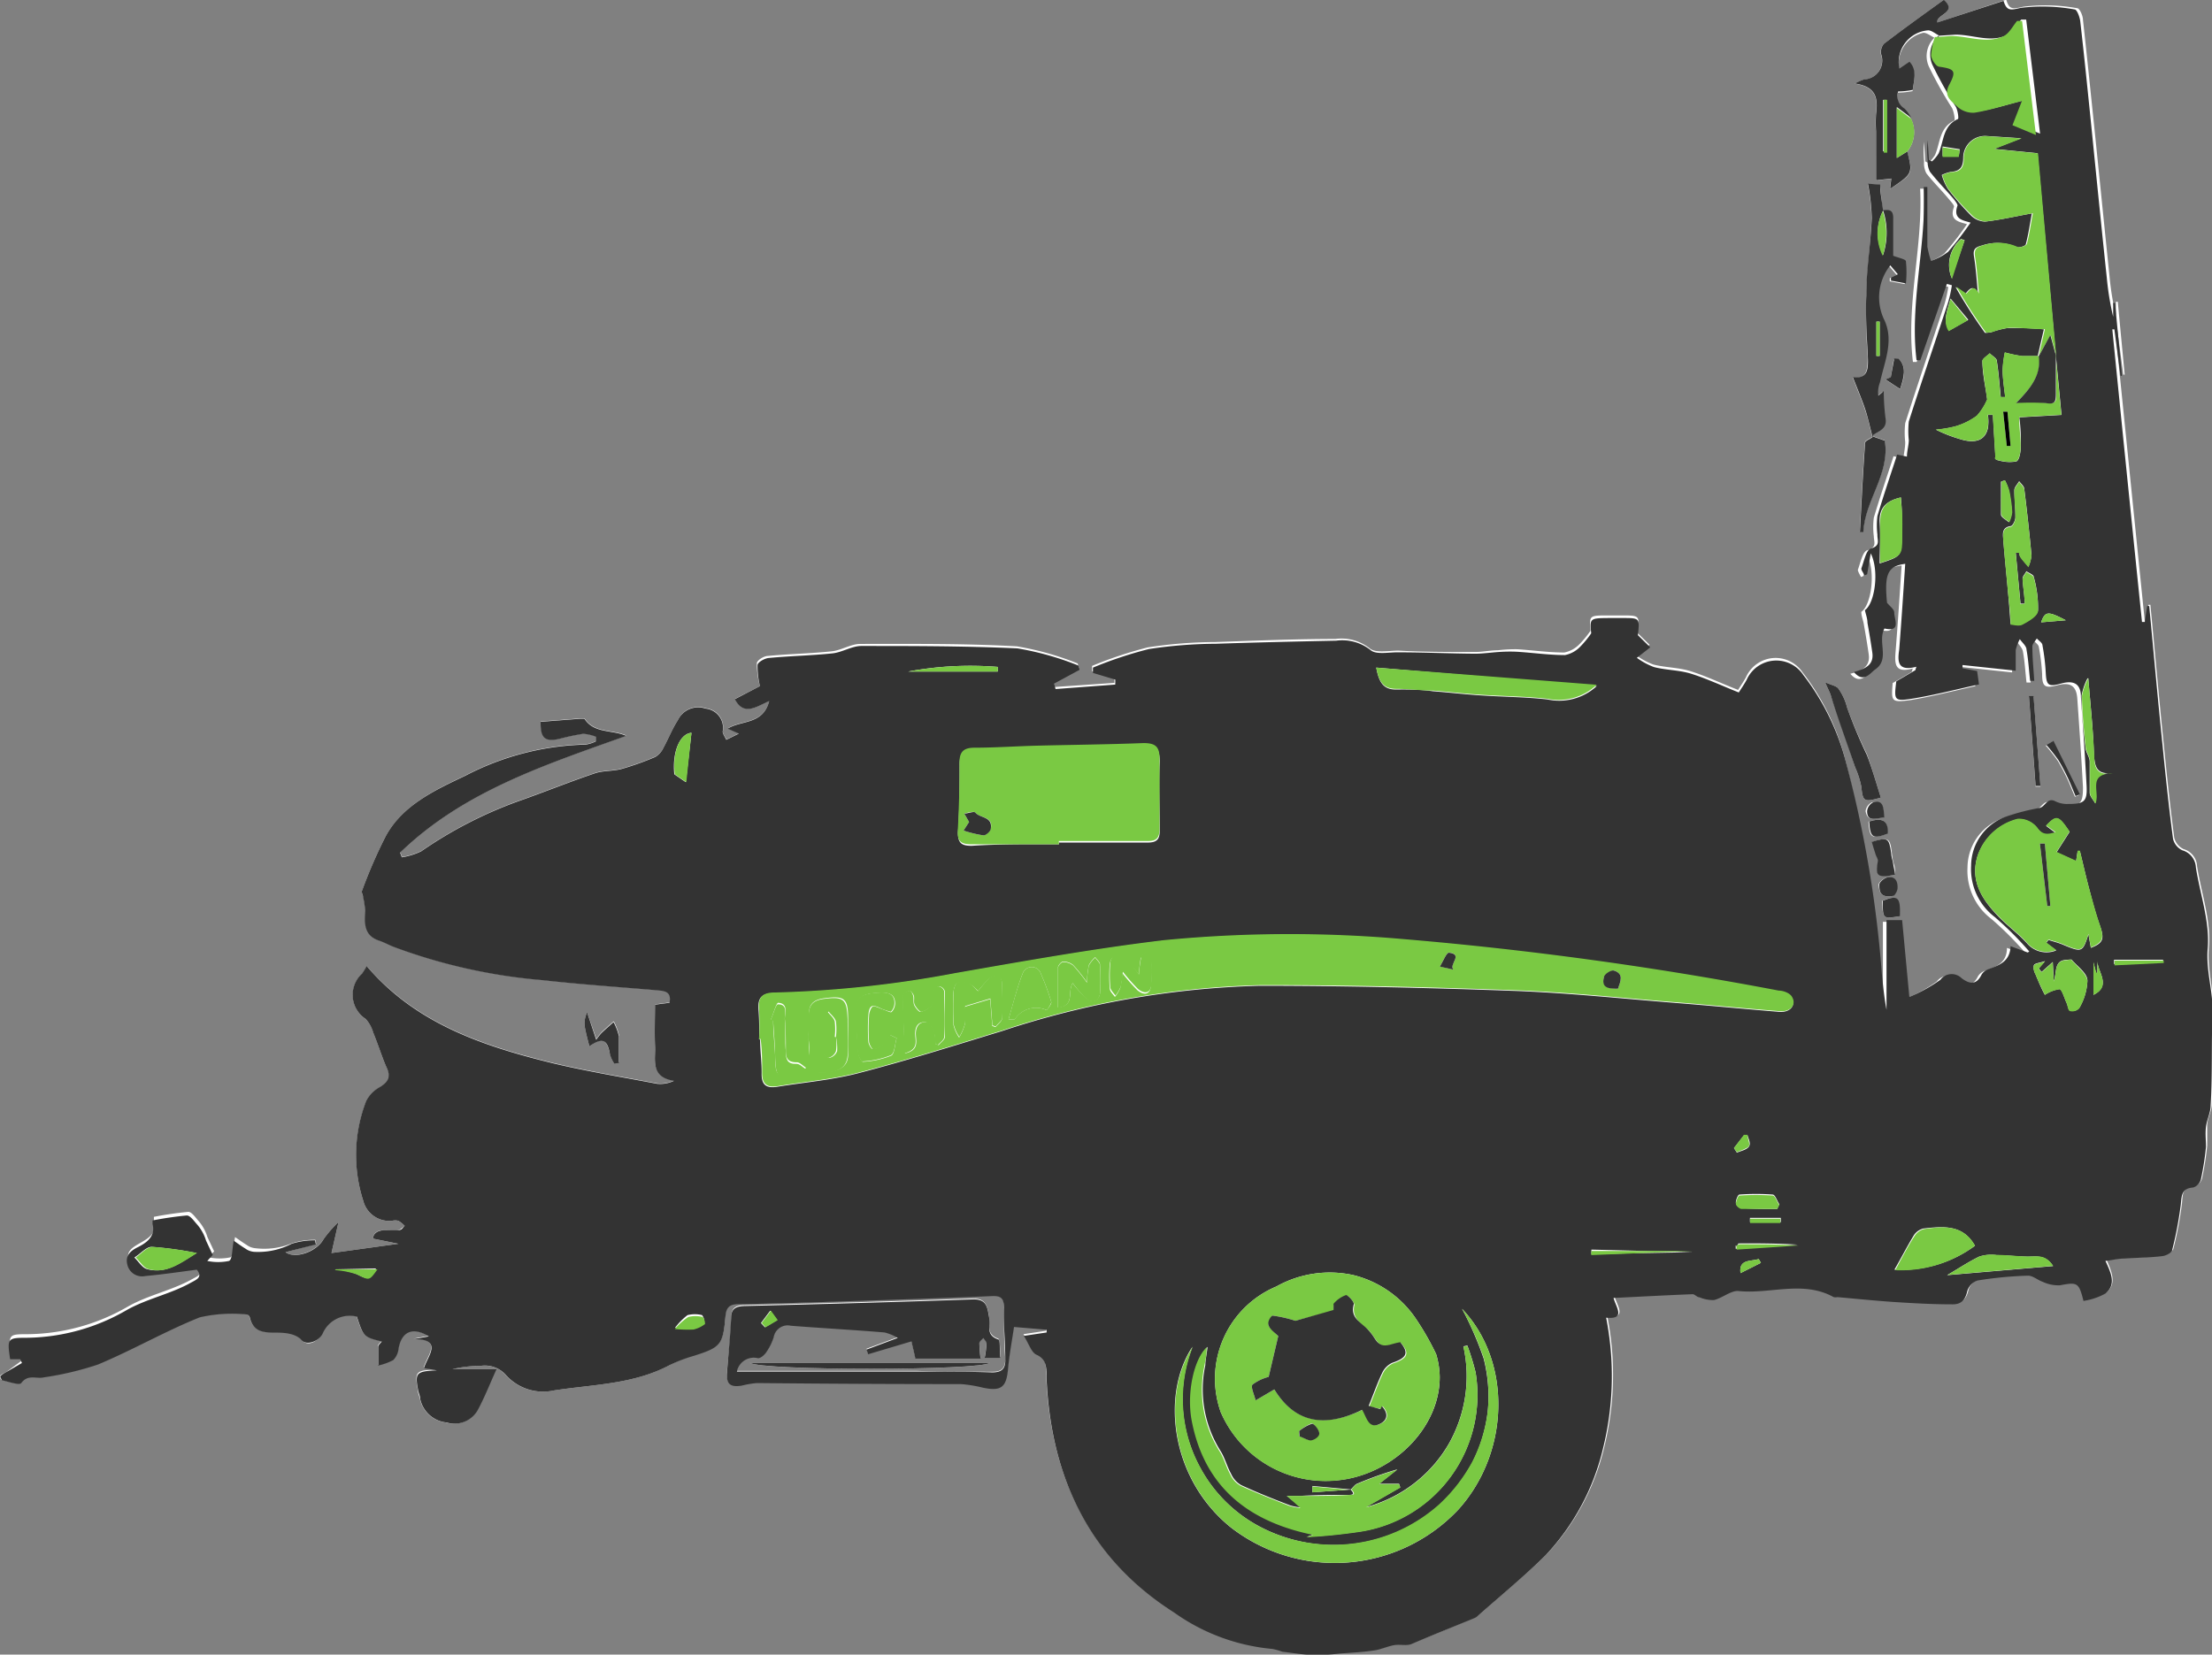 <svg xmlns="http://www.w3.org/2000/svg" viewBox="0 0 128.92 96.46"><rect x="0" y="0" width="128.92" height="96.46" fill="#808080" stroke="none"/><defs><style>.cls-1{fill:#fff;}.cls-2{fill:#333;}.cls-3{fill:#7ac943;}</style></defs><g id="Ebene_2" data-name="Ebene 2"><g id="Text"><path class="cls-1" d="M109.73,12.3v0l-.16-1.52-.71-.05a12.37,12.37,0,0,1,.22,2c-.06,1.5-.27,3-.32,4.51,0,1.18,0,2.37.09,3.55,0,.7,0,1.33-.87,1.22.25.65.51,1.26.72,1.88s.28,1.05.42,1.58c-.15.11-.43.21-.43.33-.12,1.73-.21,3.47-.3,5.2l.2,0c.08-1.86,1.57-3.38,1.25-5.33l-.74-.26c.33-.27.84-.38.72-1a12.82,12.82,0,0,1-.1-1.57l-.32.27a1.61,1.61,0,0,1,.1-.78c.28-1.2.82-2.4.26-3.62a3,3,0,0,1,.34-3.2l.44.52-.4.19v.18l.87.16a6.2,6.2,0,0,0,0-1.29c0-.12-.41-.19-.74-.32,0-.62,0-1.38,0-2.13C110.34,12.35,110.13,12.24,109.73,12.3Zm3.08-10.16a1.48,1.48,0,0,0-.39,1.74,24,24,0,0,0,1.35,2.42c.11.22.19.7.13.73-.88.41-.82,1.32-1.12,2a2.17,2.17,0,0,1-.39.47l-.18-.09-.07-1.14a5.45,5.45,0,0,0,0,1.14,1.28,1.28,0,0,0,.13.69c.42.54.9,1,1.34,1.54.11.13.31.34.27.43-.3.82.37.87.76,1a19.52,19.52,0,0,1-1.31,1.7,3.47,3.47,0,0,1-1,.53,6.31,6.31,0,0,1-.21-.83c0-.45,0-.91,0-1.37V11h-.21c.17,3.38-.83,6.71-.42,10.1l.22,0,1.55-4.45.29.08a7.6,7.6,0,0,1-.22,1c-.76,2.32-1.55,4.62-2.29,6.94a5.08,5.08,0,0,0,0,1.1c0,.32-.07.63-.11.95l-.57-.12c-.38,1.17-.79,2.37-1.15,3.58a4.38,4.38,0,0,0,0,1.09c0,.3.21.64-.38.81-.27.07-.4.73-.55,1.14,0,.1.11.27.18.42l.15-.06.21-1.22c.51,1,.24,2.92-.34,3.31,0,.24.11.49.15.74.1.57.2,1.15.28,1.72.12.79-.49,1-1.07,1.15.57.67.94.06,1.25-.16.86-.59.11-1.6.53-2.38,1,.22.6-.51.57-.94,0-.19-.27-.37-.42-.56-.17-1.72,0-2.13,1.06-2.27-.11,1.68-.22,3.35-.35,5-.06.7-.07,1.31,1,1l-.06.2-1.11.65c-.09,1.08-.08,1.14,1,1,1.32-.22,2.62-.56,3.82-.82l-.11-.78-.85-.16,0-.19,3.1.33c0-.36,0-.78,0-1.2a2.62,2.62,0,0,1,.24-.64c.14.21.35.4.39.62.11.6.14,1.21.21,1.81l.24,0c0-.67-.1-1.34-.11-2,0-.16.17-.32.26-.47.11.13.31.25.33.41a12,12,0,0,1,.19,1.58c0,.73.17.83.89.64s1.11,0,1.16.79c.12,1.72.24,3.44.33,5.16,0,.92-.13,1.09-1.07,1.07a1.56,1.56,0,0,1-.74-.15c-.48-.26-.59.3-.92.38a12.84,12.84,0,0,0-2,.52,3.06,3.06,0,0,0-2,2.85,3.52,3.52,0,0,0,1.39,3,19.56,19.56,0,0,1,2,2l-.09.06-1-.37c0,.9-.66,1.11-1.29,1.34a.75.75,0,0,0-.4.32c-.3.6-.68.57-1.16.21a.82.82,0,0,0-1.24.09,9,9,0,0,1-1.81,1l-.42-4.48h-.91v5.12c-.13-.69-.2-1.38-.27-2.08A67.66,67.66,0,0,0,107.47,44a14.09,14.09,0,0,0-2.41-4.8,1.89,1.89,0,0,0-3.3.28c-.14.26-.31.5-.46.74-1-.39-1.87-.81-2.8-1.1-.69-.21-1.44-.2-2.14-.38a4.08,4.08,0,0,1-1-.54l.78-.61-.72-.71c.16-1,.14-1-.89-1h-.83c-1.07,0-1.08,0-1,.89a5.84,5.84,0,0,1-.65.79,1.68,1.68,0,0,1-.88.48c-.91,0-1.82-.13-2.73-.19a8.71,8.71,0,0,0-1.14.06c-.46,0-.93.11-1.4.1-1.47,0-2.93,0-4.4-.08-.57,0-1.33.16-1.67-.13a2.65,2.65,0,0,0-2-.55c-2.33,0-4.66.1-7,.18a26.94,26.94,0,0,0-3.93.31,23.8,23.8,0,0,0-3.25,1.08l0,.31,1.3.39,0,.29-3.47.24-.08-.32,1.48-.8-.07-.25a17,17,0,0,0-3.55-1c-3-.17-6.08-.14-9.12-.14-.55,0-1.1.37-1.66.43-1.24.13-2.48.15-3.72.27-.24,0-.63.25-.65.42A5.17,5.17,0,0,0,44.29,40l-1.45.74c.52,1,1.24.46,2,.11-.36,1.39-1.6,1.1-2.42,1.61l.65.29-.73.36c-.07-.16-.23-.34-.21-.48a1.13,1.13,0,0,0-1-1.34,1.31,1.31,0,0,0-1.61.67c-.33.51-.55,1.08-.84,1.61a1.22,1.22,0,0,1-.48.54,16.56,16.56,0,0,1-2,.71c-.5.13-1.06.08-1.54.25-1.48.5-2.93,1.09-4.41,1.61a24.53,24.53,0,0,0-5.69,2.93,4,4,0,0,1-1.13.35l-.1-.27c3.68-3.57,8.43-5.11,13.18-6.81-.85-.37-1.88-.13-2.44-1,0,0-.14,0-.22,0l-2.33.18c0,.95.25,1.18,1.07,1a14.17,14.17,0,0,1,1.41-.3,2.48,2.48,0,0,1,.74.17l0,.27a2,2,0,0,1-.6.19,15.93,15.93,0,0,0-7,1.81c-1.77.84-3.61,1.7-4.64,3.51a28.61,28.61,0,0,0-1.39,3.2c0,.1,0,.24.06.36a4.77,4.77,0,0,1,.12.82c0,.74-.07,1.44.82,1.73.29.1.56.25.84.36a32.55,32.55,0,0,0,8.66,1.94c2.22.25,4.45.4,6.67.59.44,0,.88,0,.75.73l-.84.11c0,.81,0,1.59,0,2.36s-.31,1.86,1.1,2.08a1.83,1.83,0,0,1-1,.17c-2-.38-4-.71-6-1.18-4.1-1-8-2.29-10.91-5.65a4.5,4.5,0,0,1-.27.44,1.68,1.68,0,0,0,.22,2.65,2,2,0,0,1,.43.78c.28.68.48,1.39.79,2.06s.09.82-.38,1.11a1.93,1.93,0,0,0-.82.83A8.71,8.71,0,0,0,21.17,70a1.57,1.57,0,0,0,1.68,1.17.76.76,0,0,1,.37,0,1.74,1.74,0,0,1,.37.3c-.13.09-.26.23-.4.25s-.56,0-.83,0c-.44,0-.63.26-.62.49l1.48.3-3.9.54.41-1.81a7,7,0,0,0-.87,1c-.42.72-1.68,1.17-2.22.76l1.79-.48-.05-.24a4.26,4.26,0,0,0-1.36.2,4.24,4.24,0,0,1-2.13.29,1,1,0,0,1-.51-.19c-.23-.14-.46-.31-.68-.46-.1.53-.07,1.08-.27,1.18a3.08,3.08,0,0,1-1.27,0l.32-.35-.39-.83a2.59,2.59,0,0,0-.57-1c-.16-.19-.37-.48-.55-.47a20.43,20.43,0,0,0-2,.29s0,.14,0,.21c.21.78-.36,1.06-.88,1.36s-.72.51-.59,1a.88.88,0,0,0,1.05.67c1-.09,2-.24,3-.37.38.46-.05.59-.42.8-1.16.63-2.47.89-3.64,1.54a11.86,11.86,0,0,1-5.82,1.63c-1.18,0-1.2,0-1,1.25h.59l.1.22L.35,80A1.2,1.2,0,0,0,0,80.2s0,.23.1.24c.38.08,1,.31,1.12.16.39-.53.88-.23,1.31-.33a18.2,18.2,0,0,0,3.16-.75c2-.84,3.91-2,5.93-2.75a8.45,8.45,0,0,1,2.73-.17c.06,0,.17.11.19.19.22.84.85.89,1.56.87.5,0,1-.08,1.43.42s1,.1,1.25-.35a1.71,1.71,0,0,1,2-1c.39,1.18.39,1.18,1.45,1.45-.08.11-.21.21-.21.31,0,.36,0,.73,0,1.09a3.4,3.4,0,0,0,.88-.32,1.11,1.11,0,0,0,.31-.66c.17-1,.82-1.3,1.76-.72l-.87.16c1.74,0,.79,1,.59,1.69l.75.13c-1.22,0-1.28.12-1.09,1.16,0,.17.08.34.12.51A1.75,1.75,0,0,0,26,82.93a1.55,1.55,0,0,0,1.79-.7c.4-.73.7-1.51,1.11-2.41H26.35A7,7,0,0,1,28,79.63a1.64,1.64,0,0,1,1.44.49,2.91,2.91,0,0,0,2.84.94c2.27-.35,4.6-.35,6.71-1.46A8.62,8.62,0,0,1,40.45,79c1.54-.49,1.69-.64,1.83-2.27,0-.5.18-.73.78-.74,2.84,0,5.68-.15,8.52-.24,2.08-.07,4.16-.14,6.24-.23.51,0,.7.12.69.68,0,1,0,2,.08,3,0,.54-.19.78-.76.77-1.47,0-2.95,0-4.42-.05H42.94a1,1,0,0,1,1.22-.78c.15,0,.39-.19.5-.36a3.27,3.27,0,0,0,.43-.88.82.82,0,0,1,1-.65c1.82.14,3.64.24,5.45.39a2.69,2.69,0,0,1,.77.32l-1.81.67.1.27,2.52-.75.23,1h3.8a7.7,7.7,0,0,1-.07-.89c0-.11.15-.21.23-.31.07.11.19.22.19.33a6.54,6.54,0,0,1-.11.83h.9c0-.42,0-1-.11-1.07-.76-.27-.45-.87-.54-1.34s-.14-1-.9-1c-4.46.16-8.92.28-13.37.39-.49,0-.74.16-.76.7,0,1.06-.16,2.12-.24,3.18-.05.66.19.87.86.76a5.52,5.52,0,0,1,.89-.15q5.94,0,11.88.06a7.88,7.88,0,0,1,1.27.16c1.06.22,1.36,0,1.46-1.08.07-.8.22-1.59.35-2.46l1.9.16v.16l-1.33.2c.29.45.43,1,.74,1.1.61.29.56.75.58,1.25.22,5.8,2.4,10.59,7.43,13.77a11.67,11.67,0,0,0,5.83,2.16,4,4,0,0,1,.57.16c.64.08,1.28.16,1.92.19a11.27,11.27,0,0,0,1.42-.08c.67,0,1.34-.08,2-.18.4,0,.78-.24,1.18-.31s.67,0,1-.06c1.25-.48,2.48-1,3.71-1.53a.8.8,0,0,0,.19-.13c1.32-1.17,2.69-2.29,3.94-3.53a13.67,13.67,0,0,0,3.34-6.23,17.57,17.57,0,0,0,.18-7.61c1.15.11.59-.58.43-1.15,1.57-.08,3.08-.16,4.6-.22.13,0,.26.14.41.18a2,2,0,0,0,.85.16c.48-.12,1-.58,1.38-.53,1.86.21,3.79-.66,5.59.36a.51.51,0,0,0,.22,0c1.13.1,2.26.22,3.39.29s2.18.08,3.26.13c.56,0,.8-.24.92-.78a.94.94,0,0,1,.6-.61,22.18,22.18,0,0,1,2.93-.28c.28,0,.57.26.87.36a2.13,2.13,0,0,0,1,.2c1-.19,1.1-.17,1.37.91a3.79,3.79,0,0,0,1.28-.43c.61-.53.28-1.21,0-1.9.43,0,.77-.11,1.11-.14.74,0,1.47,0,2.2-.14.21,0,.54-.2.58-.36a21.55,21.55,0,0,0,.5-2.64c.05-.52,0-.95.72-1a.67.67,0,0,0,.45-.46,16.9,16.9,0,0,0,.3-1.91c0-.39,0-.79,0-1.18s.26-.81.27-1.22c.06-1.8,0-3.61.11-5.41,0-1.26-.39-2.44-.28-3.76.13-1.54-.44-3.14-.69-4.72a1.09,1.09,0,0,0-.79-1,1,1,0,0,1-.54-.66c-.24-1.81-.43-3.62-.61-5.44-.28-2.71-.52-5.43-.78-8.14h-.12l-.14.93h-.07q-.87-8.54-1.73-17.06h.12l.36,2.71h.08c-.13-1.41-.27-2.83-.4-4.25h-.11l0,.81a16.37,16.37,0,0,1-.37-2.26c-.31-3-.61-6-.91-8.92-.21-2-.41-4-.64-6.06,0-.24-.19-.67-.33-.68a10.38,10.38,0,0,0-3.14-.09c-.59.13-.83.21-1-.41L112.9,1.32c-.1-.47,1.22-.57.38-1.32-1.18.85-2.35,1.69-3.5,2.57a.74.74,0,0,0-.15.61,1.1,1.1,0,0,1-1,1.46,3.36,3.36,0,0,0-.54.24c1.31.18,1.35.93,1.24,1.78a8.11,8.11,0,0,0,0,1v2.86l.89-.1-.07.6c1.35-.89,1.35-.89,1-2.18a1.78,1.78,0,0,0,.23-1.9,2.41,2.41,0,0,0-.39-.54.85.85,0,0,1-.37-1,4.35,4.35,0,0,0,.85-.09c.06-.54.28-1.13-.19-1.64l-.59.4a1.86,1.86,0,0,1,1.41-2.16c.21,0,.45.2.68.31ZM43.7,79.45c.74.47,13.41.46,14,0ZM109.62,46.5c-.27-.85-.51-1.71-.82-2.55a28.24,28.24,0,0,1-1.15-2.71,3.28,3.28,0,0,0-.5-1.09c-.12-.17-.42-.21-.78-.38.17.4.26.56.32.73.48,1.41,1,2.82,1.43,4.23a5.21,5.21,0,0,1,.36,1.12C108.57,46.73,108.62,46.78,109.62,46.5ZM34.35,61c.76-.55,1-.43,1.2.45a1.83,1.83,0,0,0,.25.53l.28-.06c0-.52,0-1,0-1.56a3.28,3.28,0,0,0-.31-.82c-.24.21-.48.42-.71.64a3.44,3.44,0,0,0-.3.39L34.21,59C34,59.64,34,59.64,34.35,61ZM110.45,51c0-.23,0-.43-.07-.63s-.09-.43-.12-.65c-.1-.87-.19-.93-1.13-.64.07.25.15.5.23.75s.15.25.13.34C109.28,51,109.39,51.15,110.45,51Zm8.19-5.14.28,0c-.13-1.75-.27-3.5-.4-5.24l-.27,0Zm-8-24.9-.27,0L110.2,22l-.31.13.85.56C111,22,111.13,21.42,110.67,20.92Zm9,22.27-.41.24a10,10,0,0,1,.71.9,12.12,12.12,0,0,1,.59,1.13c.14.32.27.64.4.95l.25-.1Zm-9.3,9a.79.79,0,0,0,.21-.4c0-.4-.1-.78-.62-.66-.18.05-.44.27-.44.41C109.53,51.92,109.54,52.39,110.38,52.22Zm.35,1.19c0-1.12-.11-1.25-1-.9C109.74,53.58,109.74,53.58,110.73,53.41Zm-.91-5.74c0-.55,0-1-.67-.91a.66.66,0,0,0-.38.52C108.86,48,109.37,47.63,109.82,47.67Zm-.88.22c.06,1,.21,1,1.08.71C110.08,47.79,109.66,47.67,108.94,47.89Z"/><path class="cls-2" d="M111.16,8.83c.32,1.29.32,1.29-1,2.18l.07-.6-.89.1V7.65a8.11,8.11,0,0,1,0-1c.11-.85.07-1.6-1.24-1.78a3.36,3.36,0,0,1,.54-.24,1.1,1.1,0,0,0,1-1.46.74.74,0,0,1,.15-.61c1.15-.88,2.32-1.72,3.5-2.57.84.75-.48.85-.38,1.32L116.77.05c.19.62.43.54,1,.41a10.38,10.38,0,0,1,3.14.09c.14,0,.3.44.33.68.23,2,.43,4,.64,6.06.3,3,.6,6,.91,8.92a16.37,16.37,0,0,0,.37,2.26l0-.81h.11c.13,1.42.27,2.84.4,4.25h-.08l-.36-2.71h-.12q.85,8.53,1.73,17.06H125l.14-.93h.12c.26,2.71.5,5.43.78,8.14.18,1.82.37,3.63.61,5.44a1,1,0,0,0,.54.66,1.09,1.09,0,0,1,.79,1c.25,1.58.82,3.18.69,4.72-.11,1.32.32,2.5.28,3.76-.07,1.8,0,3.61-.11,5.41,0,.41-.22.81-.27,1.22s0,.79,0,1.18a16.9,16.9,0,0,1-.3,1.91.67.67,0,0,1-.45.46c-.68.05-.67.48-.72,1a21.55,21.55,0,0,1-.5,2.64c0,.16-.37.34-.58.36-.73.09-1.46.09-2.2.14-.34,0-.68.09-1.11.14.32.69.65,1.37,0,1.9a3.79,3.79,0,0,1-1.28.43c-.27-1.08-.36-1.1-1.37-.91a2.13,2.13,0,0,1-1-.2c-.3-.1-.59-.37-.87-.36a22.18,22.18,0,0,0-2.93.28.94.94,0,0,0-.6.61c-.12.54-.36.8-.92.78-1.08,0-2.17-.06-3.26-.13s-2.26-.19-3.39-.29a.51.51,0,0,1-.22,0c-1.8-1-3.73-.15-5.59-.36-.43,0-.9.41-1.38.53a2,2,0,0,1-.85-.16c-.15,0-.28-.19-.41-.18-1.52.06-3,.14-4.6.22.16.57.72,1.26-.43,1.15a17.57,17.57,0,0,1-.18,7.61,13.67,13.67,0,0,1-3.34,6.23c-1.25,1.24-2.62,2.36-3.94,3.53a.8.8,0,0,1-.19.13c-1.23.51-2.46,1-3.71,1.53-.28.11-.64,0-1,.06s-.78.26-1.18.31c-.67.1-1.34.13-2,.18a11.27,11.27,0,0,1-1.42.08c-.64,0-1.28-.11-1.92-.19a4,4,0,0,0-.57-.16A11.67,11.67,0,0,1,68.42,94c-5-3.18-7.21-8-7.43-13.77,0-.5,0-1-.58-1.25-.31-.14-.45-.65-.74-1.1l1.33-.2v-.16l-1.9-.16c-.13.87-.28,1.66-.35,2.46-.1,1.06-.4,1.3-1.46,1.08A7.88,7.88,0,0,0,56,80.69q-5.94,0-11.88-.06a5.52,5.52,0,0,0-.89.15c-.67.11-.91-.1-.86-.76.08-1.06.19-2.12.24-3.18,0-.54.27-.68.76-.7,4.45-.11,8.91-.23,13.37-.39.76,0,.8.45.9,1s-.22,1.07.54,1.34c.13,0,.07.65.11,1.07h-.9a6.54,6.54,0,0,0,.11-.83c0-.11-.12-.22-.19-.33-.08.1-.23.2-.23.31a7.7,7.7,0,0,0,.07.89h-3.8l-.23-1-2.52.75-.1-.27L52.32,78a2.69,2.69,0,0,0-.77-.32c-1.81-.15-3.63-.25-5.45-.39a.82.82,0,0,0-1,.65,3.27,3.27,0,0,1-.43.88c-.11.17-.35.38-.5.36a1,1,0,0,0-1.22.78H53.41c1.47,0,3,0,4.42.05.57,0,.78-.23.76-.77,0-1-.11-2-.08-3,0-.56-.18-.7-.69-.68-2.08.09-4.16.16-6.24.23-2.84.09-5.68.2-8.52.24-.6,0-.74.24-.78.74-.14,1.63-.29,1.78-1.83,2.27A8.62,8.62,0,0,0,39,79.6c-2.11,1.11-4.44,1.11-6.71,1.46a2.91,2.91,0,0,1-2.84-.94A1.64,1.64,0,0,0,28,79.63a7,7,0,0,0-1.63.19h2.57c-.41.9-.71,1.68-1.11,2.41a1.55,1.55,0,0,1-1.79.7,1.75,1.75,0,0,1-1.55-1.37c0-.17-.09-.34-.12-.51-.19-1-.13-1.11,1.09-1.16l-.75-.13c.2-.69,1.15-1.69-.59-1.69l.87-.16c-.94-.58-1.59-.28-1.76.72a1.11,1.11,0,0,1-.31.66,3.4,3.4,0,0,1-.88.32c0-.36,0-.73,0-1.09,0-.1.13-.2.21-.31-1.06-.27-1.06-.27-1.45-1.45a1.71,1.71,0,0,0-2,1c-.24.45-.94.71-1.25.35s-.93-.42-1.43-.42c-.71,0-1.34,0-1.56-.87,0-.08-.13-.2-.19-.19a8.45,8.45,0,0,0-2.73.17c-2,.8-3.92,1.91-5.93,2.75a18.2,18.2,0,0,1-3.16.75c-.43.1-.92-.2-1.31.33-.11.15-.74-.08-1.12-.16,0,0-.13-.22-.1-.24A1.2,1.2,0,0,1,.35,80l.93-.54-.1-.22H.59c-.18-1.22-.16-1.25,1-1.25a11.86,11.86,0,0,0,5.82-1.63c1.17-.65,2.48-.91,3.64-1.54.37-.21.8-.34.42-.8-1,.13-2,.28-3,.37a.88.88,0,0,1-1.05-.67c-.13-.52.19-.8.59-1s1.09-.58.88-1.36c0-.07,0-.21,0-.21a20.43,20.43,0,0,1,2-.29c.18,0,.39.28.55.47a2.59,2.59,0,0,1,.57,1l.39.83-.32.35a3.08,3.08,0,0,0,1.27,0c.2-.1.17-.65.27-1.18.22.15.45.32.68.46a1,1,0,0,0,.51.19A4.24,4.24,0,0,0,17,72.51a4.26,4.26,0,0,1,1.36-.2l.05.24L16.64,73c.54.41,1.8,0,2.22-.76a7,7,0,0,1,.87-1l-.41,1.81,3.9-.54-1.48-.3c0-.23.18-.46.62-.49.27,0,.56,0,.83,0s.27-.16.4-.25a1.74,1.74,0,0,0-.37-.3.76.76,0,0,0-.37,0A1.57,1.57,0,0,1,21.17,70a8.71,8.71,0,0,1,.17-5.81,1.93,1.93,0,0,1,.82-.83c.47-.29.63-.57.38-1.11s-.51-1.38-.79-2.06a2,2,0,0,0-.43-.78,1.68,1.68,0,0,1-.22-2.65,4.5,4.5,0,0,0,.27-.44C24.24,59.69,28.18,61,32.28,62c2,.47,4,.8,6,1.18a1.83,1.83,0,0,0,1-.17c-1.41-.22-1.06-1.26-1.1-2.08s0-1.55,0-2.36l.84-.11c.13-.68-.31-.69-.75-.73-2.22-.19-4.45-.34-6.67-.59a32.55,32.55,0,0,1-8.66-1.94c-.28-.11-.55-.26-.84-.36-.89-.29-.86-1-.82-1.73a4.77,4.77,0,0,0-.12-.82c0-.12-.1-.26-.06-.36a28.61,28.61,0,0,1,1.39-3.2c1-1.81,2.87-2.67,4.64-3.51a15.93,15.93,0,0,1,7-1.81,2,2,0,0,0,.6-.19l0-.27a2.48,2.48,0,0,0-.74-.17,14.17,14.17,0,0,0-1.41.3c-.82.18-1.09-.05-1.07-1l2.33-.18c.08,0,.2,0,.22,0,.56.87,1.59.63,2.44,1-4.75,1.7-9.5,3.24-13.18,6.81l.1.27a4,4,0,0,0,1.13-.35,24.53,24.53,0,0,1,5.69-2.93c1.48-.52,2.93-1.11,4.41-1.61.48-.17,1-.12,1.54-.25a16.56,16.56,0,0,0,2-.71,1.22,1.22,0,0,0,.48-.54c.29-.53.51-1.1.84-1.61a1.31,1.31,0,0,1,1.61-.67,1.13,1.13,0,0,1,1,1.34c0,.14.14.32.21.48l.73-.36-.65-.29c.82-.51,2.06-.22,2.42-1.61-.77.35-1.49.88-2-.11L44.29,40a5.17,5.17,0,0,1-.14-1.22c0-.17.41-.4.65-.42,1.24-.12,2.48-.14,3.72-.27.56-.06,1.11-.42,1.66-.43,3,0,6.09,0,9.12.14a17,17,0,0,1,3.55,1l.07.25-1.48.8.08.32L65,39.91l0-.29-1.3-.39,0-.31a23.8,23.8,0,0,1,3.25-1.08,26.94,26.94,0,0,1,3.93-.31c2.33-.08,4.66-.13,7-.18a2.65,2.65,0,0,1,2,.55c.34.29,1.1.11,1.67.13,1.47,0,2.93.07,4.4.08.47,0,.94-.07,1.4-.1A8.71,8.71,0,0,1,88.48,38c.91.06,1.82.19,2.73.19a1.68,1.68,0,0,0,.88-.48,5.84,5.84,0,0,0,.65-.79c-.09-.87-.08-.88,1-.89h.83c1,0,1,0,.89,1l.72.71-.78.61a4.08,4.08,0,0,0,1,.54c.7.18,1.45.17,2.14.38.93.29,1.82.71,2.8,1.1.15-.24.32-.48.46-.74a1.89,1.89,0,0,1,3.3-.28,14.09,14.09,0,0,1,2.41,4.8,67.66,67.66,0,0,1,2.17,12.64c.07.7.14,1.39.27,2.08V53.64h.91l.42,4.48a9,9,0,0,0,1.81-1,.82.82,0,0,1,1.24-.09c.48.36.86.39,1.16-.21a.75.75,0,0,1,.4-.32c.63-.23,1.26-.44,1.29-1.34l1,.37.09-.06a19.56,19.56,0,0,0-2-2,3.52,3.52,0,0,1-1.39-3,3.06,3.06,0,0,1,2-2.85,12.84,12.84,0,0,1,2-.52c.33-.08.44-.64.92-.38a1.56,1.56,0,0,0,.74.15c.94,0,1.12-.15,1.07-1.07-.09-1.72-.21-3.44-.33-5.16,0-.77-.4-1-1.16-.79s-.85.09-.89-.64a12,12,0,0,0-.19-1.58c0-.16-.22-.28-.33-.41-.09.15-.26.31-.26.47,0,.67.07,1.34.11,2l-.24,0c-.07-.6-.1-1.21-.21-1.81,0-.22-.25-.41-.39-.62a2.62,2.62,0,0,0-.24.64c0,.42,0,.84,0,1.2l-3.1-.33,0,.19.85.16.11.78c-1.2.26-2.5.6-3.82.82-1.13.18-1.14.12-1-1l1.11-.65.06-.2c-1.11.29-1.1-.32-1-1,.13-1.66.24-3.33.35-5-1,.14-1.23.55-1.06,2.27.15.19.41.37.42.56,0,.43.42,1.16-.57.94-.42.78.33,1.79-.53,2.38-.31.22-.68.83-1.25.16.58-.18,1.19-.36,1.07-1.15-.08-.57-.18-1.15-.28-1.72,0-.25-.1-.5-.15-.74.58-.39.85-2.3.34-3.31l-.21,1.22-.15.06c-.07-.15-.22-.32-.18-.42.15-.41.28-1.07.55-1.14.59-.17.36-.51.38-.81a4.38,4.38,0,0,1,0-1.09c.36-1.21.77-2.41,1.15-3.58l.57.12c0-.32.1-.63.11-.95a5.08,5.08,0,0,1,0-1.1c.74-2.32,1.53-4.62,2.29-6.94a7.6,7.6,0,0,0,.22-1l-.29-.08-1.55,4.45-.22,0c-.41-3.39.59-6.72.42-10.1h.21v2.11c0,.46,0,.92,0,1.37a6.31,6.31,0,0,0,.21.83,3.47,3.47,0,0,0,1-.53,19.52,19.52,0,0,0,1.31-1.7c-.39-.13-1.06-.18-.76-1,0-.09-.16-.3-.27-.43-.44-.51-.92-1-1.34-1.54a1.28,1.28,0,0,1-.13-.69,5.45,5.45,0,0,1,0-1.14l.07,1.14.18.09a2.17,2.17,0,0,0,.39-.47c.3-.7.24-1.61,1.12-2,.06,0,0-.51-.13-.73a24,24,0,0,1-1.35-2.42,1.48,1.48,0,0,1,.39-1.74,4,4,0,0,0-.23,1.1c0,.24.29.63.48.66.89.13,1,.24.57,1.06-.35.66.15,1,.48,1.27a1.34,1.34,0,0,0,1,.35c.84-.13,1.66-.4,2.76-.68l-.55,1.41,1.37.57-.81-6.65-.29,0c-.25.3-.45.71-.77.88-1,.5-2,0-3.06,0l-.94.06c-.23-.11-.47-.33-.68-.31A1.86,1.86,0,0,0,110.7,4l.59-.4c.47.51.25,1.1.19,1.64a4.35,4.35,0,0,1-.85.09.85.85,0,0,0,.37,1,2.41,2.41,0,0,1,.39.54l-.84-.63V9.21Zm7.69,11.93c-.35,0-.7,0-1,0a8.24,8.24,0,0,1-1-.21,6.71,6.71,0,0,0-.13,1c0,.53.09,1.07.15,1.6h-.26c-.07-.71-.12-1.41-.23-2.11,0-.16-.27-.29-.41-.44-.15.15-.44.31-.43.46,0,.75.18,1.49.28,2.23a3.45,3.45,0,0,1-.6.95,4,4,0,0,1-1.26.62,7,7,0,0,1-1.13.19,8.05,8.05,0,0,0,1.34.53c.93.31,1.53.11,1.69-.62a2.52,2.52,0,0,0,0-.77l.29,0,.15,2.48c-.08.07.07.16.22.18a2.19,2.19,0,0,0,1,.05c.18-.08.25-.56.26-.86,0-.52,0-1.05-.09-1.71l2.46-.14-.33-3.46L118.75,8.93l-2.55-.25,1.6-.62-2-.13a1.27,1.27,0,0,0-1.38,1.25c0,.56-.18.8-.72.84a2.07,2.07,0,0,0-.53.18,3.23,3.23,0,0,0,.34.79,15.2,15.2,0,0,0,1.34,1.55,1.21,1.21,0,0,0,.84.38c.88-.1,1.74-.3,2.73-.48-.12.65-.2,1.23-.35,1.79,0,.11-.42.24-.55.17a2.76,2.76,0,0,0-2-.09c-.5.12-.53.3-.46.72.11.69.15,1.4.22,2.1-.26-.56-.5-.3-.73,0l-.58-.4a30.75,30.75,0,0,0,1.7,2.65c0,.06.24,0,.35,0a5.36,5.36,0,0,1,1-.26c.66,0,1.32,0,2.1.08-.1.42-.23,1-.36,1.56ZM78.72,86.84c.2.23.2.3-.08.31-1,0-1.92,0-2.88.06H75l.84.67a3,3,0,0,1-.65-.12c-1-.38-1.92-.75-2.85-1.18a1.41,1.41,0,0,1-.59-.66c-.24-.43-.36-.93-.62-1.34a6.73,6.73,0,0,1-.88-5c0-.3.08-.61.13-1.06-.77.71-1.18,2.73-.87,4.3.74,3.82,3.27,5.85,7.06,6.63l-.39.14c1.07-.05,2.13-.17,3.17-.32A8.06,8.06,0,0,0,86,80a14.74,14.74,0,0,0-.48-1.56l-.23.05a8,8,0,0,1-.88,5.73,7.93,7.93,0,0,1-4.8,3.64l2-1.15-.07-.21H80.38l1.06-.84a21.16,21.16,0,0,0-2.35.84c-.14.06-.24.22-.36.33l-2.24-.2V87ZM44.24,60.6h.06c0,.66.1,1.32.09,2s.3.85.9.76c1.58-.26,3.18-.39,4.72-.79,2.82-.73,5.6-1.61,8.39-2.46a51.86,51.86,0,0,1,15-2.64c5,0,9.94.12,14.91.3,3.16.12,6.32.46,9.48.71,2,.16,3.94.35,5.91.51.62.05,1-.37.71-.84-.12-.21-.49-.31-.77-.36a211.13,211.13,0,0,0-21.84-3,75.91,75.91,0,0,0-14,.06c-4.08.49-8.12,1.22-12.16,1.92a65.09,65.09,0,0,1-10.5,1.13c-.74,0-1,.26-.93,1A16.82,16.82,0,0,1,44.24,60.6ZM83.91,80.27a4.81,4.81,0,0,0-.21-1.33,15.94,15.94,0,0,0-1.22-2.12,6.19,6.19,0,0,0-3.59-2.48,6.36,6.36,0,0,0-4.5.66,5.83,5.83,0,0,0-3.24,7.33,6.67,6.67,0,0,0,7.11,3.93C81.31,85.82,83.92,83.18,83.91,80.27Zm-22.19-31v-.15c1.72,0,3.45,0,5.17,0,.53,0,.71-.19.7-.71,0-1.34-.06-2.69,0-4,0-.71-.18-1-.93-1-2.05.08-4.11.1-6.16.15-1.24,0-2.48.11-3.73.12-.6,0-.84.24-.84.86,0,1.31,0,2.63-.1,4,0,.63.23.77.8.77C58.32,49.2,60,49.22,61.72,49.22Zm58.08-.71c-.55.18-.79.11-1.07-.29a1.36,1.36,0,0,0-1.13-.51,3.31,3.31,0,0,0-2.35,2.17c-.44,1.46.3,2.55,1.25,3.53.53.54,1.16,1,1.66,1.56a1.49,1.49,0,0,0,1.68.39l-.58-.44.13-.17c.28.09.57.16.83.27,1.12.47,1.16.46,1.5-.6l.14.79c.73-.28.8-.53.53-1.29s-.44-1.43-.63-2.15-.36-1.47-.54-2.2l-.13,0-.09.59-1.14-.52.76-1.19c-.64-.95-.76-1-1.37-.35ZM85.21,76.3a19.45,19.45,0,0,1,1.26,2.9,8.89,8.89,0,0,1,.24,3.08,8.73,8.73,0,0,1-.91,3,9.6,9.6,0,0,1-1.9,2.45A9.25,9.25,0,0,1,73.42,89a8.41,8.41,0,0,1-3.5-3.49,8.32,8.32,0,0,1-.42-7c-1.84,2.77-1.29,7.7,2.24,10.54A9.89,9.89,0,0,0,85,88C88,84.67,88.13,79.37,85.21,76.3Zm-5-37.38c.16.88.43,1.29,1.17,1.28s1.42,0,2.13.1c.93.07,1.85.18,2.78.24,1.3.09,2.61.09,3.91.24A3.23,3.23,0,0,0,93.06,40ZM118,35.19l-.24,0-.28-3,.19,0a.62.62,0,0,0,.09.28c.14.2.3.37.46.56a2.16,2.16,0,0,0,.18-.67c-.12-1.29-.26-2.57-.42-3.85,0-.16-.19-.31-.3-.46-.1.18-.28.35-.28.52,0,.53.07,1.06.06,1.59,0,.18-.16.5-.27.51-.5.07-.47.41-.44.74.08,1,.19,2.06.28,3.1.06.6.1,1.21.15,1.87.15,0,.48.12.69,0,.36-.19.88-.5.91-.81a6.51,6.51,0,0,0-.25-1.94c0-.13-.28-.22-.43-.33-.07.15-.22.29-.22.43C117.91,34.25,118,34.72,118,35.19Zm-2.9,37.43c-.7-1.24-1.84-1.13-3-1a.93.93,0,0,0-.56.4c-.39.64-.73,1.31-1.13,2A7.22,7.22,0,0,0,115.11,72.62ZM119.18,58a2.06,2.06,0,0,1,.85-.34c.14,0,.27.49.4.77s.1.45.23.5a.56.56,0,0,0,.52-.16,3.43,3.43,0,0,0,.48-1.6c0-.43-.57-.82-.91-1.21,0-.05-.24,0-.36,0-.68.06-.5.69-.69,1.24l-.06-1.12-.65.58-.17-.2.37-.43c-.33.11-.6.12-.65.24s0,.37.1.54C118.82,57.26,119,57.68,119.18,58Zm-8.39-29c-.92.21-1.29.66-1.24,1.48s0,1.57,0,2.37c1.27-.42,1.27-.42,1.29-1.61,0-.41,0-.81,0-1.21S110.82,29.35,110.79,29Zm8.87,44.81c-.46-.7-1-.54-1.52-.55s-1.19-.08-1.79-.09a2.27,2.27,0,0,0-1,.09c-.62.3-1.2.69-1.87,1.08Zm2-34.26a3.57,3.57,0,0,0-.34,1c0,1,.11,2,.22,3,0,.28.24.55.25.83,0,.61,0,1.22,0,1.83,0,.21.21.41.32.62.26-.7-.52-1.72,1-1.77-.9.11-1-.34-1.07-1C122,42.6,121.84,41.12,121.71,39.54ZM11.45,73.05a21,21,0,0,0-2.62-.36c-.31,0-.64.4-1,.62.25.24.46.61.75.68C9.7,74.28,10.51,73.62,11.45,73.05Zm92.13-2.57.12-.28c-.13-.2-.24-.55-.38-.56a13.93,13.93,0,0,0-1.94,0c-.09,0-.22.32-.21.48s.21.3.33.3C102.19,70.49,102.89,70.48,103.58,70.48ZM40.3,42.72c-.7.06-1.13,1.17-1,2.42l.67.46Zm17.85-3.57v-.27a19.74,19.74,0,0,0-5.22.27ZM116.85,28l-.23.08c0,.64,0,1.28,0,1.92,0,.16.3.3.46.45a1.82,1.82,0,0,0,.17-.58,7.9,7.9,0,0,0-.17-1.27A2.87,2.87,0,0,0,116.85,28Zm-3.17-10.6c-.18.7-.47,1.3-.07,1.87l1.11-.63Zm-74.39,60a7.71,7.71,0,0,0,1.09,0,1.73,1.73,0,0,0,.67-.32.64.64,0,0,0-.13-.41,1.72,1.72,0,0,0-.85,0A3.82,3.82,0,0,0,39.29,77.48Zm53.46-4.55v.26L98.68,73v0Zm21-56.67L114.5,14l-.21-.07A2,2,0,0,0,113.77,16.26Zm-4-7.36h.2V5.82h-.2Zm16.32,47.24,0-.11h-2.86v.25ZM122.24,56v.74h-.07l-.16-.62V58C123.1,57.45,122.21,56.62,122.24,56ZM19.49,74l0,0a5.05,5.05,0,0,1,1.24.25c.72.35.7.39,1.19-.3Zm82.5-3,0,.25h1.8v-.25Zm12.17-61.9.06-.4-1-.16,0,.56Zm-13,63.5,0,.2,3.61-.24c-1.15-.07-2.31-.08-3.46-.07C101.31,72.54,101.25,72.61,101.2,72.65ZM44.35,77.13l.23.25.71-.42-.4-.55Zm56.71-10.2.17.27c.24-.11.55-.16.69-.34s0-.44-.07-.67l-.21,0ZM120.4,36.16c-1.05-.55-1.21-.53-1.44.12ZM102.63,73.62l-.13-.22c-.46.15-1.17,0-1.06.82Z"/><path class="cls-2" d="M109.13,25.45c-.14-.53-.25-1.06-.42-1.58s-.47-1.23-.72-1.88c.9.11.9-.52.87-1.22-.06-1.18-.14-2.37-.09-3.55,0-1.51.26-3,.32-4.51a12.37,12.37,0,0,0-.22-2l.71.05c0,.5.11,1,.17,1.52a2.88,2.88,0,0,0,0,2.59,4.23,4.23,0,0,0,0-2.61c.4-.06.61,0,.59.52,0,.75,0,1.51,0,2.13.33.13.73.2.74.32a6.2,6.2,0,0,1,0,1.29l-.87-.16v-.18l.4-.19-.44-.52a3,3,0,0,0-.34,3.2c.56,1.22,0,2.42-.26,3.62a1.61,1.61,0,0,0-.1.78l.32-.27a12.82,12.82,0,0,0,.1,1.57c.12.64-.39.75-.72,1Zm.42-6.7h-.19v2h.19Z"/><path class="cls-2" d="M43.7,79.45h14C57.11,79.91,44.44,79.92,43.7,79.45Z"/><path class="cls-2" d="M109.62,46.5c-1,.28-1.05.23-1.14-.65a5.21,5.21,0,0,0-.36-1.12c-.47-1.41-1-2.82-1.43-4.23-.06-.17-.15-.33-.32-.73.36.17.66.21.78.38a3.28,3.28,0,0,1,.5,1.09A28.24,28.24,0,0,0,108.8,44C109.11,44.79,109.35,45.65,109.62,46.5Z"/><path class="cls-2" d="M109.11,25.43l.74.26c.32,1.95-1.17,3.47-1.25,5.33l-.2,0c.09-1.73.18-3.47.3-5.2,0-.12.28-.22.43-.33Z"/><path class="cls-2" d="M34.35,61C34,59.64,34,59.64,34.21,59l.54,1.62a3.44,3.44,0,0,1,.3-.39c.23-.22.47-.43.71-.64a3.28,3.28,0,0,1,.31.82c0,.52,0,1,0,1.56L35.8,62a1.83,1.83,0,0,1-.25-.53C35.4,60.59,35.11,60.47,34.35,61Z"/><path class="cls-3" d="M111.16,8.83l-.61.38V6.3l.84.63A1.78,1.78,0,0,1,111.16,8.83Z"/><path class="cls-2" d="M110.45,51c-1.06.19-1.17.08-1-.83,0-.09-.09-.22-.13-.34s-.16-.5-.23-.75c.94-.29,1-.23,1.13.64,0,.22.09.43.12.65S110.42,50.73,110.45,51Z"/><path class="cls-2" d="M118.64,45.82l-.39-5.24.27,0c.13,1.74.27,3.49.4,5.24Z"/><path class="cls-2" d="M110.67,20.92c.46.5.3,1.07.07,1.76l-.85-.56.31-.13.2-1.09Z"/><path class="cls-2" d="M119.68,43.19l1.54,3.12-.25.1c-.13-.31-.26-.63-.4-.95a12.12,12.12,0,0,0-.59-1.13,10,10,0,0,0-.71-.9Z"/><path class="cls-2" d="M110.38,52.22c-.84.17-.85-.3-.85-.65,0-.14.26-.36.44-.41.52-.12.65.26.62.66A.79.79,0,0,1,110.38,52.22Z"/><path class="cls-2" d="M110.73,53.41c-1,.17-1,.17-1-.9C110.62,52.16,110.77,52.29,110.73,53.41Z"/><path class="cls-2" d="M109.82,47.67c-.45,0-1,.3-1-.39a.66.66,0,0,1,.38-.52C109.79,46.63,109.78,47.12,109.82,47.67Z"/><path class="cls-2" d="M108.94,47.89c.72-.22,1.14-.1,1.08.71C109.15,48.93,109,48.85,108.94,47.89Z"/><path class="cls-3" d="M44.24,60.6a16.82,16.82,0,0,0,0-1.74c-.07-.73.19-1,.93-1a65.09,65.09,0,0,0,10.5-1.13c4-.7,8.08-1.43,12.16-1.92a75.91,75.91,0,0,1,14-.06,211.13,211.13,0,0,1,21.84,3c.28,0,.65.15.77.36.28.47-.09.89-.71.84-2-.16-3.94-.35-5.91-.51-3.16-.25-6.32-.59-9.48-.71-5-.18-9.94-.31-14.91-.3a51.86,51.86,0,0,0-15,2.64c-2.79.85-5.57,1.73-8.39,2.46-1.54.4-3.14.53-4.72.79-.6.09-.9-.1-.9-.76s0-1.32-.09-2Zm2.89-.22h0c0,.43,0,.86.08,1.29s0,.84.61.84c1.05,0,1.6-.3,1.61-1s0-1.42,0-2.13c0-1.21-.23-1.34-1.42-1.18-.61.09-.9.36-.85,1C47.15,59.61,47.13,60,47.13,60.38Zm9.9-2.6c-.22-.17-.35-.35-.53-.41a1.15,1.15,0,0,0-.7-.07c-.13.06-.22.36-.23.56a17,17,0,0,0,0,1.89,2.22,2.22,0,0,0,.33.74,3.11,3.11,0,0,0,.34-.8,6.3,6.3,0,0,0,0-1l1.47-.44.12,1.56.19.07c.13-.17.37-.33.38-.5,0-.68,0-1.37,0-2.05,0-.15-.12-.4-.22-.42a.79.79,0,0,0-.55.16A8.32,8.32,0,0,0,57,57.78Zm-4.77,2.74-.36-.17a3,3,0,0,1-.43.57,1,1,0,0,1-.56.26c-.08,0-.24-.28-.26-.44a10.88,10.88,0,0,1,0-1.51c0-.2.12-.53.24-.56s.42.13.63.2.39.18.44.13a.73.73,0,0,0,.21-.49c0-.49-.29-.64-.75-.63-1.08,0-1.48.24-1.48.89,0,.86,0,1.72.08,2.58,0,.2.2.56.27.55a5.08,5.08,0,0,0,1.66-.36C52.14,61.43,52.15,60.88,52.26,60.52Zm2.25.33.19.08c.13-.16.37-.31.37-.48,0-.88,0-1.77,0-2.66a.43.43,0,0,0-.32-.29c-.12,0-.29.18-.33.31s.06.56-.06.75a1.19,1.19,0,0,1-.67.43c-.08,0-.3-.25-.38-.42s0-.36-.05-.52-.21-.31-.26-.29-.36.19-.36.29c0,1.1.06,2.2.1,3.36.92-.19.6-.82.64-1.24s.28-.62.63-.57c.17,0,.36.32.45.52A2.92,2.92,0,0,1,54.51,60.85Zm8-3.54a8.62,8.62,0,0,0,.77.87.64.64,0,0,0,.53.16.57.57,0,0,0,.3-.43,13.45,13.45,0,0,0,0-1.68c0-.15-.18-.29-.28-.43a1.74,1.74,0,0,0-.37.46,6,6,0,0,0-.11,1,9.71,9.71,0,0,0-.8-1,.9.9,0,0,0-.59-.2c-.11,0-.3.22-.3.35,0,.75,0,1.5,0,2.32C62.68,58.61,62.19,57.83,62.52,57.31Zm-3.74,2.11a1.75,1.75,0,0,0,.37,0A1.48,1.48,0,0,1,61,58.89s.31-.35.27-.48a13.24,13.24,0,0,0-.6-1.63.56.56,0,0,0-1.05-.07C59.28,57.56,59.07,58.46,58.78,59.42Zm7.6-2.61a10,10,0,0,0-.8-.91.83.83,0,0,0-.57-.21.69.69,0,0,0-.32.5,8.65,8.65,0,0,0,0,1.44c0,.17.19.33.3.49a2.31,2.31,0,0,0,.31-.52,5.48,5.48,0,0,0,.12-.87,11.65,11.65,0,0,0,.88,1c.31.26.7.33.78-.2a8.36,8.36,0,0,0,0-1.66c0-.12-.2-.23-.3-.34-.1.12-.25.23-.29.36A7,7,0,0,0,66.38,56.81ZM44.93,59.43l.13,0c0,.73.09,1.46.12,2.2,0,1.11.16,1.23,1.25,1,.2,0,.37-.25.55-.38-.18-.11-.37-.33-.55-.32-.55,0-.63-.27-.63-.71,0-.6,0-1.22-.06-1.82,0-.34.23-.91-.4-.94C45.22,58.54,45.07,59.12,44.93,59.43ZM94.3,57.64c.14-.42.37-.87-.24-1.06-.14,0-.54.21-.58.39C93.34,57.61,93.83,57.62,94.3,57.64Zm-9.59-1.11c-.29-.3.6-.89-.26-1-.14,0-.36.53-.53.81Z"/><path class="cls-3" d="M83.91,80.27c0,2.91-2.6,5.55-5.65,6a6.67,6.67,0,0,1-7.11-3.93A5.83,5.83,0,0,1,74.39,75a6.36,6.36,0,0,1,4.5-.66,6.19,6.19,0,0,1,3.59,2.48,15.94,15.94,0,0,1,1.22,2.12A4.81,4.81,0,0,1,83.91,80.27ZM74.27,81c1.3,2.1,3.13,2.14,5.16,1.18.28.48.38,1.18,1.09.79.45-.24.38-.65.06-1l-.09.17L79.81,82c.3-.74.51-1.35.79-1.93a1.21,1.21,0,0,1,.58-.58c.87-.29,1-.59.47-1.2-.45.06-.87.25-1.14.13s-.48-.63-.77-.89-1-.67-.8-1.45c0-.14-.34-.57-.45-.54a1.71,1.71,0,0,0-.73.51c-.08.09,0,.31,0,.36L75.5,77a7.5,7.5,0,0,0-1.32-.3c-.08,0-.3.43-.24.58s.38.43.56.61l-.56,2.38a2.65,2.65,0,0,0-.94.45c-.12.13.09.55.18.92Zm1.45,2.41,0,.31c.24.08.48.25.69.23s.48-.3.46-.43-.3-.55-.42-.54A2.3,2.3,0,0,0,75.72,83.43Z"/><path class="cls-3" d="M61.72,49.22c-1.7,0-3.4,0-5.1,0-.57,0-.83-.14-.8-.77.07-1.32.11-2.64.1-4,0-.62.24-.85.84-.86,1.25,0,2.49-.09,3.73-.12,2-.05,4.11-.07,6.16-.15.75,0,.95.25.93,1,0,1.34,0,2.69,0,4,0,.52-.17.72-.7.71-1.72,0-3.45,0-5.17,0Zm-5.24-1.3-.32.5a6.76,6.76,0,0,0,1.16.28c.14,0,.4-.24.43-.41.14-.7-.62-.58-.91-.92-.08-.09-.42,0-.64.06Z"/><path class="cls-3" d="M118.82,20.75l.36-1.56c-.78,0-1.44-.1-2.1-.08a5.36,5.36,0,0,0-1,.26c-.11,0-.31.05-.35,0a30.75,30.75,0,0,1-1.7-2.65l.58.4c.23-.28.47-.54.73,0-.07-.7-.11-1.41-.22-2.1-.07-.42,0-.6.46-.72a2.76,2.76,0,0,1,2,.09c.13.07.52-.06.55-.17.15-.56.23-1.14.35-1.79-1,.18-1.85.38-2.73.48a1.21,1.21,0,0,1-.84-.38A15.2,15.2,0,0,1,113.54,11a3.23,3.23,0,0,1-.34-.79,2.07,2.07,0,0,1,.53-.18c.54,0,.75-.28.72-.84a1.27,1.27,0,0,1,1.38-1.25l2,.13-1.6.62,2.55.25,1.06,11.79h0l-.32-1.21Z"/><path class="cls-3" d="M119.8,48.51l-.55-.39c.61-.64.73-.6,1.37.35l-.76,1.19,1.14.52.09-.59.13,0c.18.73.34,1.47.54,2.2s.39,1.44.63,2.15.2,1-.53,1.29l-.14-.79c-.34,1.06-.38,1.07-1.5.6-.26-.11-.55-.18-.83-.27l-.13.17.58.44a1.49,1.49,0,0,1-1.68-.39c-.5-.57-1.13-1-1.66-1.56-1-1-1.69-2.07-1.25-3.53a3.31,3.31,0,0,1,2.35-2.17,1.36,1.36,0,0,1,1.13.51C119,48.62,119.25,48.69,119.8,48.51Zm-.48,4.31.18,0-.32-3.64-.29,0Z"/><path class="cls-3" d="M78.74,86.85c.11-.11.21-.27.35-.33a21.16,21.16,0,0,1,2.35-.84l-1.06.84h1.16l.07.21-2,1.15a7.93,7.93,0,0,0,4.8-3.64,8,8,0,0,0,.88-5.73l.23-.05A14.74,14.74,0,0,1,86,80,8.06,8.06,0,0,1,79.3,89.3c-1,.15-2.1.27-3.17.32l.39-.14c-3.79-.78-6.32-2.81-7.06-6.63-.31-1.57.1-3.59.87-4.3,0,.45-.08.76-.13,1.06a6.73,6.73,0,0,0,.88,5c.26.41.38.91.62,1.34a1.41,1.41,0,0,0,.59.66c.93.43,1.89.8,2.85,1.18a3,3,0,0,0,.65.12L75,87.21h.81c1,0,1.92,0,2.88-.06.28,0,.28-.08.08-.31Z"/><path class="cls-3" d="M85.21,76.3C88.13,79.37,88,84.67,85,88a9.89,9.89,0,0,1-13.24,1.06c-3.53-2.84-4.08-7.77-2.24-10.54a8.32,8.32,0,0,0,.42,7A8.41,8.41,0,0,0,73.42,89,9.25,9.25,0,0,0,83.9,87.68a9.6,9.6,0,0,0,1.9-2.45,8.73,8.73,0,0,0,.91-3,8.89,8.89,0,0,0-.24-3.08A19.45,19.45,0,0,0,85.21,76.3Z"/><path class="cls-3" d="M112.79,2.16l.94-.06c1,0,2.07.48,3.06,0,.32-.17.52-.58.77-.88l.29,0,.81,6.65-1.37-.57.55-1.41c-1.1.28-1.92.55-2.76.68a1.34,1.34,0,0,1-1-.35c-.33-.31-.83-.61-.48-1.27.44-.82.32-.93-.57-1.06-.19,0-.46-.42-.48-.66a4,4,0,0,1,.23-1.1Z"/><path class="cls-3" d="M119.81,20.72l.33,3.46-2.46.14c0,.66.1,1.19.09,1.71,0,.3-.08.78-.26.86a2.19,2.19,0,0,1-1-.05c-.15,0-.3-.11-.22-.18l-.15-2.48-.29,0a2.52,2.52,0,0,1,0,.77c-.16.73-.76.93-1.69.62a8.05,8.05,0,0,1-1.34-.53,7,7,0,0,0,1.13-.19,4,4,0,0,0,1.26-.62,3.45,3.45,0,0,0,.6-.95c-.1-.74-.23-1.48-.28-2.23,0-.15.28-.31.43-.46.14.15.39.28.41.44.11.7.16,1.4.23,2.11h.26c-.06-.53-.14-1.07-.15-1.6a6.71,6.71,0,0,1,.13-1,8.24,8.24,0,0,0,1,.21c.34,0,.69,0,1,0,.16,1.12-.51,1.9-1.32,2.73a13.86,13.86,0,0,1,1.73,0c.49.08.62,0,.59-.52,0-.75,0-1.51,0-2.26ZM117,24h-.25l.21,2,.22,0Z"/><path class="cls-3" d="M80.21,38.92l12.85,1a3.23,3.23,0,0,1-2.86.82c-1.3-.15-2.61-.15-3.91-.24-.93-.06-1.85-.17-2.78-.24-.71,0-1.42-.1-2.13-.1S80.37,39.8,80.21,38.92Z"/><path class="cls-3" d="M118,35.19c0-.47-.1-.94-.12-1.42,0-.14.15-.28.22-.43.15.11.4.2.43.33a6.51,6.51,0,0,1,.25,1.94c0,.31-.55.62-.91.81-.21.11-.54,0-.69,0,0-.66-.09-1.27-.15-1.87-.09-1-.2-2.07-.28-3.1,0-.33-.06-.67.44-.74.11,0,.27-.33.27-.51,0-.53-.07-1.06-.06-1.59,0-.17.18-.34.28-.52.11.15.28.3.3.46.16,1.28.3,2.56.42,3.85a2.16,2.16,0,0,1-.18.67c-.16-.19-.32-.36-.46-.56a.62.62,0,0,1-.09-.28l-.19,0,.28,3Z"/><path class="cls-3" d="M115.11,72.62a7.22,7.22,0,0,1-4.65,1.43c.4-.74.74-1.41,1.13-2a.93.93,0,0,1,.56-.4C113.27,71.49,114.41,71.38,115.11,72.62Z"/><path class="cls-3" d="M119.18,58c-.15-.32-.36-.74-.54-1.17-.08-.17-.17-.41-.1-.54s.32-.13.65-.24l-.37.43.17.2.65-.58.06,1.12c.19-.55,0-1.18.69-1.24.12,0,.31-.07.36,0,.34.39.86.78.91,1.21a3.43,3.43,0,0,1-.48,1.6.56.56,0,0,1-.52.16c-.13,0-.15-.33-.23-.5s-.26-.76-.4-.77A2.06,2.06,0,0,0,119.18,58Z"/><path class="cls-2" d="M119.82,20.72c0,.75,0,1.51,0,2.26,0,.5-.1.6-.59.52a13.86,13.86,0,0,0-1.73,0c.81-.83,1.48-1.61,1.32-2.73h0l.68-1.24Z"/><path class="cls-3" d="M110.79,29c0,.36.07.7.08,1s0,.8,0,1.21c0,1.19,0,1.19-1.29,1.61,0-.8,0-1.59,0-2.37S109.87,29.2,110.79,29Z"/><path class="cls-3" d="M119.66,73.8l-6.16.53c.67-.39,1.25-.78,1.87-1.08a2.27,2.27,0,0,1,1-.09c.6,0,1.19.08,1.79.09S119.2,73.1,119.66,73.8Z"/><path class="cls-3" d="M121.71,39.54c.13,1.58.28,3.06.35,4.54,0,.7.17,1.15,1.07,1-1.5.05-.72,1.07-1,1.77-.11-.21-.31-.41-.32-.62,0-.61,0-1.22,0-1.83,0-.28-.23-.55-.25-.83-.11-1-.2-2-.22-3A3.57,3.57,0,0,1,121.71,39.54Z"/><path class="cls-3" d="M11.49,73.05c-.94.57-1.75,1.23-2.83.94-.29-.07-.5-.44-.75-.68.32-.22.65-.62,1-.62A21,21,0,0,1,11.49,73.05Z"/><path class="cls-3" d="M103.58,70.48c-.69,0-1.39,0-2.08,0-.12,0-.33-.19-.33-.3s.12-.47.21-.48a13.93,13.93,0,0,1,1.94,0c.14,0,.25.36.38.56Z"/><path class="cls-3" d="M40.3,42.72,40,45.6l-.67-.46C39.17,43.89,39.6,42.78,40.3,42.72Z"/><path class="cls-3" d="M58.15,39.15H52.94a19.74,19.74,0,0,1,5.22-.27Z"/><path class="cls-3" d="M116.85,28a2.87,2.87,0,0,1,.26.6,7.9,7.9,0,0,1,.17,1.27,1.82,1.82,0,0,1-.17.58c-.16-.15-.45-.29-.46-.45-.06-.64,0-1.28,0-1.92Z"/><path class="cls-3" d="M113.68,17.44l1,1.24-1.11.63C113.21,18.74,113.5,18.14,113.68,17.44Z"/><path class="cls-3" d="M39.33,77.48a3.82,3.82,0,0,1,.78-.7,1.72,1.72,0,0,1,.85,0,.64.64,0,0,1,.13.41,1.73,1.73,0,0,1-.67.32A7.71,7.71,0,0,1,39.33,77.48Z"/><path class="cls-3" d="M92.75,72.93h5.93v0l-5.94.24Z"/><path class="cls-3" d="M113.77,16.26a2,2,0,0,1,.52-2.31l.21.07Z"/><path class="cls-3" d="M109.79,8.9V5.82h.2V8.9Z"/><path class="cls-3" d="M126.11,56.14l-2.87.14V56h2.86Z"/><path class="cls-3" d="M122.24,56c0,.67.86,1.5-.23,2V56.08l.16.62h.07Z"/><path class="cls-3" d="M19.53,74H22c-.49.69-.47.65-1.19.3a5.05,5.05,0,0,0-1.24-.25Z"/><path class="cls-3" d="M102,71.05h1.76v.25H102Z"/><path class="cls-3" d="M114.16,9.15h-.94l0-.56,1,.16Z"/><path class="cls-3" d="M101.2,72.65s.11-.11.17-.11c1.15,0,2.31,0,3.46.07l-3.61.24Z"/><path class="cls-3" d="M44.39,77.13l.54-.72.4.55-.71.42Z"/><path class="cls-3" d="M101.06,66.93l.58-.77.21,0c0,.23.17.54.07.67s-.45.23-.69.34Z"/><path class="cls-3" d="M120.4,36.16l-1.44.12C119.19,35.63,119.35,35.61,120.4,36.16Z"/><path class="cls-3" d="M102.63,73.62l-1.19.6c-.11-.84.6-.67,1.06-.82Z"/><path class="cls-3" d="M78.72,86.84,76.49,87v-.34l2.24.2Z"/><path class="cls-3" d="M109.73,12.3a4.23,4.23,0,0,1,0,2.61,2.88,2.88,0,0,1,0-2.59Z"/><path class="cls-3" d="M109.55,18.75v2h-.19v-2Z"/><path class="cls-3" d="M47.13,60.38c0-.38,0-.77,0-1.14,0-.64.24-.91.85-1,1.19-.16,1.38,0,1.42,1.18,0,.71.06,1.42,0,2.13s-.56,1-1.61,1c-.6,0-.59-.43-.61-.84s0-.86-.08-1.29Zm1.59.07h0a3.86,3.86,0,0,0,0-.9c-.06-.22-.28-.39-.43-.58-.16.19-.43.37-.44.57a8.44,8.44,0,0,0,.11,1.74c0,.15.27.4.39.39a.64.64,0,0,0,.44-.39A2.92,2.92,0,0,0,48.72,60.45Z"/><path class="cls-3" d="M57,57.78a8.32,8.32,0,0,1,.64-.75.79.79,0,0,1,.55-.16c.1,0,.21.27.22.42,0,.68.05,1.37,0,2.05,0,.17-.25.33-.38.5l-.19-.07-.12-1.56-1.47.44a6.3,6.3,0,0,1,0,1,3.11,3.11,0,0,1-.34.8,2.22,2.22,0,0,1-.33-.74,17,17,0,0,1,0-1.89c0-.2.1-.5.23-.56a1.15,1.15,0,0,1,.7.07C56.68,57.43,56.81,57.61,57,57.78Z"/><path class="cls-3" d="M52.26,60.52c-.11.36-.12.91-.35,1a5.08,5.08,0,0,1-1.66.36c-.07,0-.26-.35-.27-.55-.06-.86-.09-1.72-.08-2.58,0-.65.4-.86,1.48-.89.46,0,.76.14.75.63a.73.73,0,0,1-.21.49c-.05,0-.29-.08-.44-.13s-.44-.24-.63-.2-.23.36-.24.56a10.88,10.88,0,0,0,0,1.51c0,.16.18.45.26.44a1,1,0,0,0,.56-.26,3,3,0,0,0,.43-.57Z"/><path class="cls-3" d="M54.51,60.85a2.92,2.92,0,0,0-.09-.73c-.09-.2-.28-.49-.45-.52-.35-.05-.6.12-.63.57s.28,1-.64,1.24c0-1.16-.09-2.26-.1-3.36,0-.1.22-.24.36-.29s.22.17.26.29,0,.37.05.52.3.45.38.42a1.19,1.19,0,0,0,.67-.43c.12-.19,0-.5.06-.75s.21-.31.33-.31a.43.43,0,0,1,.32.29c0,.89.07,1.78,0,2.66,0,.17-.24.32-.37.48Z"/><path class="cls-3" d="M62.52,57.31c-.33.52.16,1.3-.86,1.45,0-.82,0-1.57,0-2.32,0-.13.19-.35.3-.35a.9.9,0,0,1,.59.2,9.71,9.71,0,0,1,.8,1,6,6,0,0,1,.11-1,1.74,1.74,0,0,1,.37-.46c.1.14.27.28.28.43a13.45,13.45,0,0,1,0,1.68.57.57,0,0,1-.3.43.64.64,0,0,1-.53-.16A8.62,8.62,0,0,1,62.52,57.31Z"/><path class="cls-3" d="M58.78,59.42c.29-1,.5-1.86.84-2.71a.56.56,0,0,1,1.05.07,13.24,13.24,0,0,1,.6,1.63c0,.13-.25.49-.27.48a1.48,1.48,0,0,0-1.85.53A1.75,1.75,0,0,1,58.78,59.42Z"/><path class="cls-3" d="M66.38,56.81a7,7,0,0,1,.13-1c0-.13.19-.24.29-.36.1.11.29.22.3.34a8.36,8.36,0,0,1,0,1.66c-.08.53-.47.46-.78.2a11.65,11.65,0,0,1-.88-1,5.48,5.48,0,0,1-.12.87,2.31,2.31,0,0,1-.31.52c-.11-.16-.29-.32-.3-.49a8.65,8.65,0,0,1,0-1.44.69.69,0,0,1,.32-.5.83.83,0,0,1,.57.21A10,10,0,0,1,66.38,56.81Z"/><path class="cls-3" d="M44.93,59.43c.14-.31.29-.89.41-.88.63,0,.36.6.4.94.06.6,0,1.22.06,1.82,0,.44.08.74.63.71.18,0,.37.21.55.32-.18.13-.35.35-.55.38-1.09.19-1.21.07-1.25-1,0-.74-.08-1.47-.12-2.2Z"/><path class="cls-2" d="M94.3,57.64c-.47,0-1,0-.82-.67,0-.18.44-.44.58-.39C94.67,56.77,94.44,57.22,94.3,57.64Z"/><path class="cls-2" d="M84.71,56.53l-.79-.18c.17-.28.39-.83.53-.81C85.31,55.64,84.42,56.23,84.71,56.53Z"/><path class="cls-2" d="M74.27,81l-1.09.64c-.09-.37-.3-.79-.18-.92a2.65,2.65,0,0,1,.94-.45l.56-2.38c-.18-.18-.46-.36-.56-.61s.16-.59.24-.58a7.5,7.5,0,0,1,1.32.3l2.22-.63s0-.27,0-.36a1.71,1.71,0,0,1,.73-.51c.11,0,.49.4.45.54-.21.78.36,1,.8,1.45s.45.73.77.89.69-.07,1.14-.13c.51.61.4.91-.47,1.2a1.21,1.21,0,0,0-.58.58c-.28.58-.49,1.19-.79,1.93l.68.19.09-.17c.32.34.39.75-.06,1-.71.39-.81-.31-1.09-.79C77.4,83.16,75.57,83.12,74.27,81Z"/><path class="cls-2" d="M75.72,83.43a2.3,2.3,0,0,1,.75-.43c.12,0,.39.33.42.54s-.28.4-.46.43-.45-.15-.69-.23Z"/><path class="cls-2" d="M56.48,47.92l-.28-.49c.22,0,.56-.15.64-.06.29.34,1,.22.91.92,0,.17-.29.42-.43.41a6.76,6.76,0,0,1-1.16-.28Z"/><path class="cls-2" d="M119.32,52.82l-.43-3.64.29,0,.32,3.64Z"/><path d="M117,24l.18,2-.22,0-.21-2Z"/><path class="cls-3" d="M48.72,60.45a2.92,2.92,0,0,1,0,.83.64.64,0,0,1-.44.39c-.12,0-.37-.24-.39-.39a8.44,8.44,0,0,1-.11-1.74c0-.2.28-.38.44-.57.15.19.37.36.43.58a3.86,3.86,0,0,1,0,.9Z"/></g></g></svg>